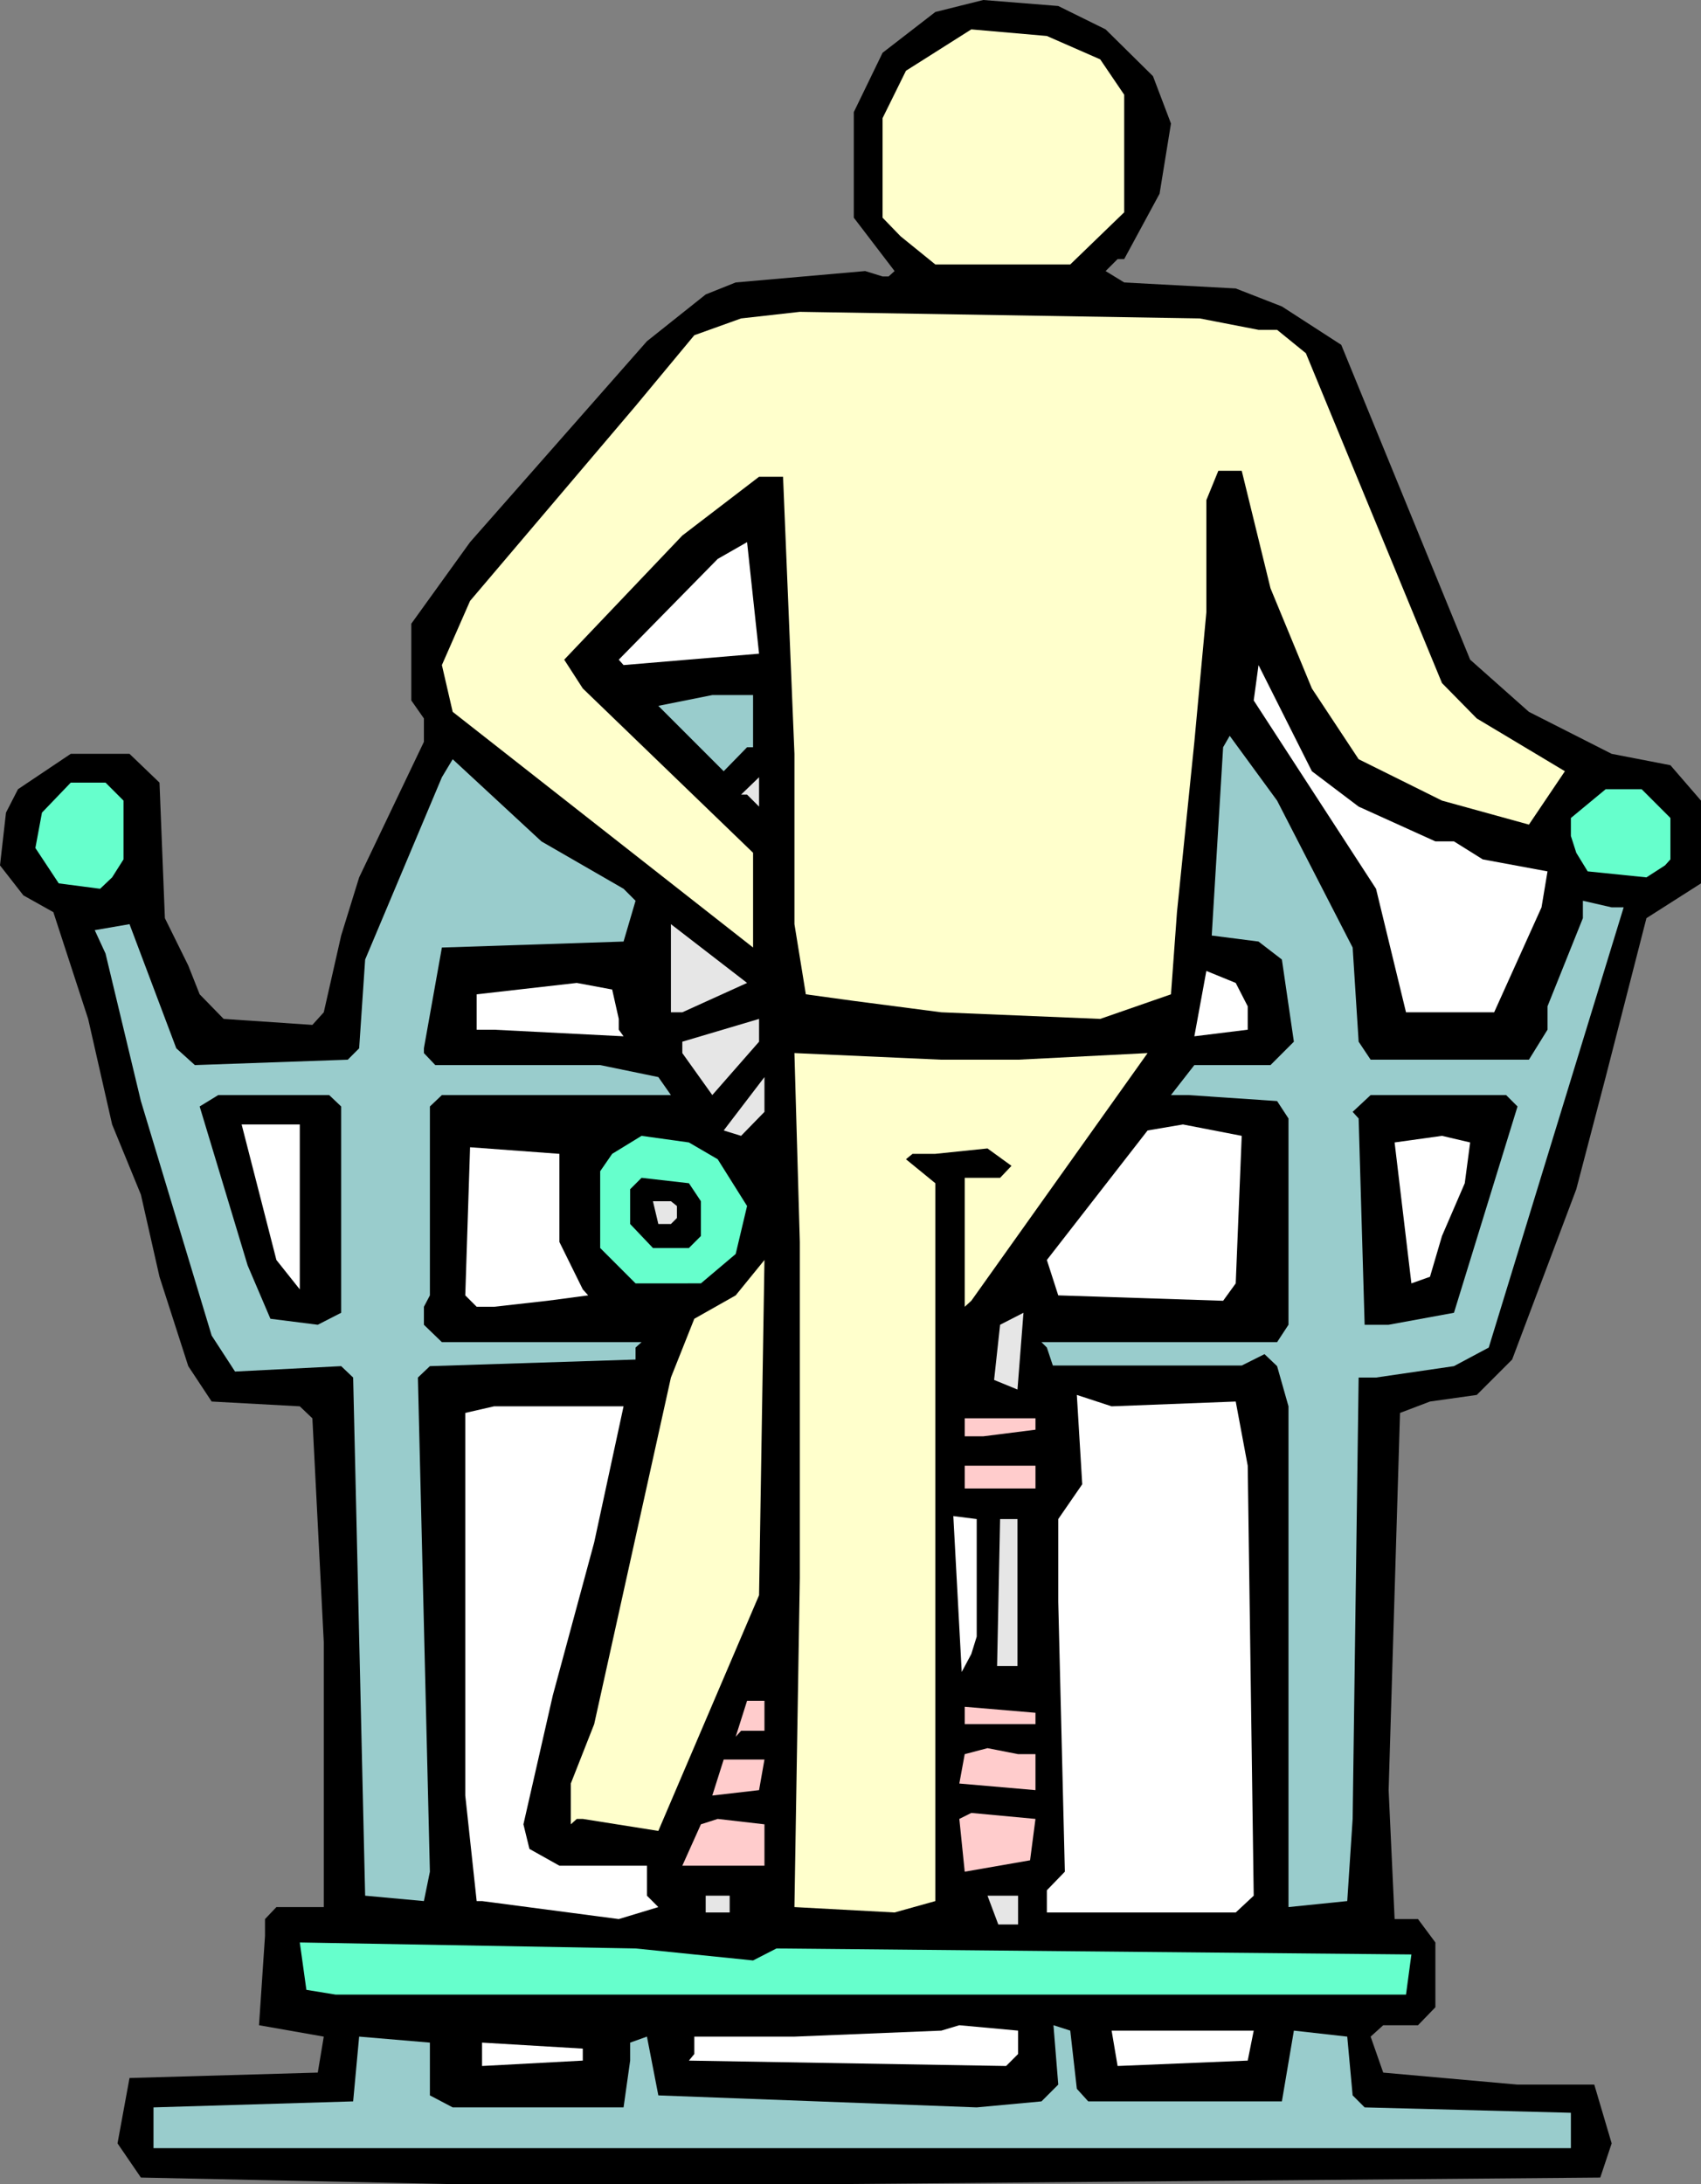 <?xml version="1.0" encoding="UTF-8" standalone="no"?>
<svg
   version="1.0"
   width="121.3mm"
   height="155.711mm"
   id="svg47"
   sodipodi:docname="Legs 47.wmf"
   xmlns:inkscape="http://www.inkscape.org/namespaces/inkscape"
   xmlns:sodipodi="http://sodipodi.sourceforge.net/DTD/sodipodi-0.dtd"
   xmlns="http://www.w3.org/2000/svg"
   xmlns:svg="http://www.w3.org/2000/svg">
  <rect width="100%" height="100%" fill="#808080" stroke="none"/>
  <sodipodi:namedview
     id="namedview47"
     pagecolor="#ffffff"
     bordercolor="#000000"
     borderopacity="0.25"
     inkscape:showpageshadow="2"
     inkscape:pageopacity="0.0"
     inkscape:pagecheckerboard="0"
     inkscape:deskcolor="#d1d1d1"
     inkscape:document-units="mm" />
  <defs
     id="defs1">
    <pattern
       id="WMFhbasepattern"
       patternUnits="userSpaceOnUse"
       width="6"
       height="6"
       x="0"
       y="0" />
  </defs>
  <path
     style="fill:#000000;fill-opacity:1;fill-rule:evenodd;stroke:none"
     d="m 297.988,7.918 12.766,12.604 4.848,12.766 -3.07,18.906 -9.534,17.613 h -1.778 l -3.232,3.232 5.01,3.07 30.057,1.616 12.443,4.848 15.998,10.342 34.744,84.835 15.837,14.058 22.301,11.311 15.837,3.07 8.242,9.534 v 22.3 l -14.705,9.372 -10.989,42.822 -7.918,30.218 -17.291,45.892 -9.534,9.534 -12.605,1.778 -8.08,3.07 -3.07,101.641 1.616,34.742 h 6.302 l 4.686,6.302 v 17.452 l -4.686,4.848 h -9.373 l -3.394,3.07 3.394,9.695 36.198,3.232 h 20.685 l 4.686,15.836 -3.07,9.211 -207.654,1.778 H 122.007 l -84.031,-1.778 -6.302,-9.211 3.232,-17.613 50.742,-1.454 1.616,-9.695 -17.453,-3.07 1.616,-24.077 v -4.525 l 3.07,-3.232 H 87.263 V 442.436 L 84.193,382.163 80.799,378.931 57.044,377.638 50.742,368.105 42.985,344.027 37.976,321.89 30.219,302.983 23.755,274.543 14.382,245.78 6.302,241.256 0,233.176 1.616,218.956 4.848,212.654 19.069,203.12 h 15.837 l 8.08,7.756 1.454,36.52 6.302,12.766 3.07,7.756 6.464,6.625 23.917,1.616 3.07,-3.393 4.686,-20.684 4.848,-15.674 17.453,-36.52 v -6.302 l -3.394,-4.848 v -20.684 l 15.837,-21.976 47.672,-54.133 15.837,-12.604 8.08,-3.232 34.905,-3.07 4.686,1.454 h 1.616 l 1.616,-1.454 -10.989,-14.382 V 30.218 L 237.873,14.22 252.094,3.232 265.022,0 285.222,1.616 Z"
     id="path1" />
  <path
     style="fill:#ffffcc;fill-opacity:1;fill-rule:evenodd;stroke:none"
     d="m 296.534,15.998 6.464,9.534 v 31.672 l -14.544,14.058 h -36.36 L 242.721,63.667 237.873,58.658 V 31.833 l 6.302,-12.766 17.614,-11.15 20.361,1.778 z"
     id="path2" />
  <path
     style="fill:#ffffcc;fill-opacity:1;fill-rule:evenodd;stroke:none"
     d="m 339.196,88.875 h 5.01 l 7.757,6.302 36.683,88.875 9.373,9.534 23.755,14.22 -9.696,14.382 -23.432,-6.464 -22.462,-11.15 -12.605,-19.068 -11.15,-26.986 -7.757,-31.672 h -6.302 l -3.232,7.918 v 30.218 l -3.232,34.904 -4.686,45.892 -1.616,22.138 -19.069,6.625 -42.824,-1.778 -23.593,-3.07 -12.928,-1.778 -3.07,-18.906 v -45.892 l -3.07,-74.655 h -6.464 l -20.685,15.836 -31.835,33.449 5.01,7.756 45.894,44.276 v 25.531 l -80.961,-63.505 -2.909,-12.604 7.595,-17.29 44.601,-52.517 15.837,-19.068 12.605,-4.525 15.837,-1.778 107.786,1.778 z"
     id="path3" />
  <path
     style="fill:#ffffff;fill-opacity:1;fill-rule:evenodd;stroke:none"
     d="m 168.063,179.205 -1.293,-1.454 26.664,-27.147 7.918,-4.525 3.232,30.056 z"
     id="path4" />
  <path
     style="fill:#ffffff;fill-opacity:1;fill-rule:evenodd;stroke:none"
     d="m 366.183,217.34 20.685,9.372 h 5.01 l 7.757,4.848 17.453,3.232 -1.616,9.695 -12.766,28.278 h -23.755 l -8.08,-33.288 -32.966,-50.74 1.293,-9.534 14.382,28.602 z"
     id="path5" />
  <path
     style="fill:#99cccc;fill-opacity:1;fill-rule:evenodd;stroke:none"
     d="m 202.968,201.343 h -1.616 l -6.302,6.464 -17.614,-17.613 14.544,-2.909 h 10.989 z"
     id="path6" />
  <path
     style="fill:#99cccc;fill-opacity:1;fill-rule:evenodd;stroke:none"
     d="m 364.567,255.314 1.616,25.37 3.232,4.848 h 42.662 l 5.01,-8.08 v -6.302 l 9.534,-23.754 v -4.686 l 7.757,1.778 h 3.232 l -36.36,118.608 -9.373,5.009 -21.008,3.07 h -4.686 l -1.616,118.931 -1.454,22.138 -15.837,1.616 V 378.931 l -3.07,-10.827 -3.394,-3.232 -6.141,3.07 h -50.904 l -1.616,-4.848 -1.454,-1.454 h 63.508 l 3.07,-4.686 v -55.587 l -3.07,-4.686 -23.917,-1.616 h -4.686 l 6.302,-8.08 h 20.523 l 6.302,-6.302 -3.232,-22.138 -6.302,-4.848 -12.605,-1.616 3.07,-50.74 1.778,-3.07 12.766,17.452 z"
     id="path7" />
  <path
     style="fill:#99cccc;fill-opacity:1;fill-rule:evenodd;stroke:none"
     d="m 168.063,239.478 3.232,3.232 -3.232,10.988 -48.964,1.616 -4.848,27.147 v 1.293 l 3.07,3.232 h 44.44 l 15.675,3.232 3.394,4.848 h -61.731 l -3.232,3.07 v 50.901 l -1.616,3.07 v 4.848 l 4.848,4.686 h 53.812 l -1.616,1.454 v 3.232 l -55.428,1.778 -3.232,3.07 3.232,133.151 -1.616,7.918 -15.837,-1.454 -3.232,-139.615 -3.232,-3.07 -28.603,1.454 -6.302,-9.695 -19.069,-63.182 -9.534,-39.751 -2.909,-6.302 9.373,-1.616 12.605,33.449 5.01,4.525 41.208,-1.454 3.07,-3.07 1.616,-23.915 20.685,-49.124 2.909,-4.848 23.917,22.138 z"
     id="path8" />
  <path
     style="fill:#e6e6e6;fill-opacity:1;fill-rule:evenodd;stroke:none"
     d="m 201.352,214.108 h -1.616 l 4.848,-4.686 v 7.918 z"
     id="path9" />
  <path
     style="fill:#66ffcc;fill-opacity:1;fill-rule:evenodd;stroke:none"
     d="m 33.289,215.724 v 15.836 l -3.07,4.848 -3.232,3.07 -11.15,-1.454 -6.302,-9.534 1.778,-9.534 7.757,-8.08 h 9.373 z"
     id="path10" />
  <path
     style="fill:#66ffcc;fill-opacity:1;fill-rule:evenodd;stroke:none"
     d="m 450.214,220.41 v 11.15 l -1.454,1.616 -5.01,3.232 -15.837,-1.616 -3.07,-5.009 -1.454,-4.525 v -4.848 l 9.373,-7.756 h 9.696 z"
     id="path11" />
  <path
     style="fill:#e6e6e6;fill-opacity:1;fill-rule:evenodd;stroke:none"
     d="m 183.899,272.766 h -3.07 v -23.754 l 20.523,15.836 z"
     id="path12" />
  <path
     style="fill:#ffffff;fill-opacity:1;fill-rule:evenodd;stroke:none"
     d="m 336.287,271.15 v 6.302 l -14.382,1.778 3.232,-17.613 7.918,3.232 z"
     id="path13" />
  <path
     style="fill:#ffffff;fill-opacity:1;fill-rule:evenodd;stroke:none"
     d="m 166.77,274.543 v 2.909 l 1.293,1.778 -34.905,-1.778 h -4.686 v -9.534 l 26.987,-3.07 9.534,1.778 z"
     id="path14" />
  <path
     style="fill:#e6e6e6;fill-opacity:1;fill-rule:evenodd;stroke:none"
     d="M 191.979,295.065 183.899,283.754 v -3.07 l 20.685,-6.14 v 6.14 z"
     id="path15" />
  <path
     style="fill:#ffffcc;fill-opacity:1;fill-rule:evenodd;stroke:none"
     d="m 274.395,285.532 34.905,-1.778 -47.51,66.737 -1.778,1.616 v -34.742 h 9.534 l 3.07,-3.232 -6.464,-4.686 -14.059,1.454 h -6.141 l -1.778,1.454 7.918,6.464 v 193.425 l -10.989,3.07 -26.987,-1.454 1.454,-88.714 v -90.491 l -1.454,-50.901 39.592,1.778 z"
     id="path16" />
  <path
     style="fill:#e6e6e6;fill-opacity:1;fill-rule:evenodd;stroke:none"
     d="m 199.736,306.054 -4.686,-1.454 10.989,-14.382 v 9.372 z"
     id="path17" />
  <path
     style="fill:#000000;fill-opacity:1;fill-rule:evenodd;stroke:none"
     d="m 91.95,298.136 v 55.587 l -6.302,3.232 -12.766,-1.616 -6.141,-14.382 -12.928,-42.822 5.01,-3.07 h 29.896 z"
     id="path18" />
  <path
     style="fill:#000000;fill-opacity:1;fill-rule:evenodd;stroke:none"
     d="m 409.006,298.136 -17.129,55.587 -17.614,3.232 h -6.464 l -1.616,-55.587 -1.616,-1.778 4.848,-4.525 h 36.521 z"
     id="path19" />
  <path
     style="fill:#ffffff;fill-opacity:1;fill-rule:evenodd;stroke:none"
     d="M 80.799,347.421 74.497,339.503 65.124,302.983 H 80.799 Z"
     id="path20" />
  <path
     style="fill:#ffffff;fill-opacity:1;fill-rule:evenodd;stroke:none"
     d="m 333.055,345.805 -3.394,4.686 -44.44,-1.454 -3.07,-9.534 27.149,-34.904 9.534,-1.616 15.837,3.07 z"
     id="path21" />
  <path
     style="fill:#66ffcc;fill-opacity:1;fill-rule:evenodd;stroke:none"
     d="m 193.434,312.356 7.918,12.604 -3.07,12.927 -9.373,7.918 H 171.295 l -9.534,-9.534 v -20.684 l 3.232,-4.686 7.918,-4.848 12.766,1.778 z"
     id="path22" />
  <path
     style="fill:#ffffff;fill-opacity:1;fill-rule:evenodd;stroke:none"
     d="m 394.786,318.819 -6.141,14.22 -3.232,10.988 -5.01,1.778 -4.525,-37.974 12.766,-1.778 7.595,1.778 z"
     id="path23" />
  <path
     style="fill:#ffffff;fill-opacity:1;fill-rule:evenodd;stroke:none"
     d="m 150.772,334.655 6.302,12.766 1.454,1.616 -10.989,1.454 -14.382,1.616 h -4.686 l -3.07,-3.07 1.293,-39.913 24.078,1.778 z"
     id="path24" />
  <path
     style="fill:#000000;fill-opacity:1;fill-rule:evenodd;stroke:none"
     d="m 188.909,323.667 v 9.372 l -3.232,3.232 h -9.696 l -6.141,-6.464 v -9.372 l 3.07,-3.07 12.766,1.454 z"
     id="path25" />
  <path
     style="fill:#e6e6e6;fill-opacity:1;fill-rule:evenodd;stroke:none"
     d="m 182.445,324.96 v 3.232 l -1.616,1.616 h -3.394 l -1.454,-6.14 h 4.848 z"
     id="path26" />
  <path
     style="fill:#ffffcc;fill-opacity:1;fill-rule:evenodd;stroke:none"
     d="m 177.435,493.338 -20.361,-3.232 h -1.616 l -1.616,1.454 v -10.988 l 6.302,-15.998 20.685,-93.4 6.302,-15.836 11.15,-6.302 7.757,-9.534 -1.454,90.329 z"
     id="path27" />
  <path
     style="fill:#e6e6e6;fill-opacity:1;fill-rule:evenodd;stroke:none"
     d="m 267.931,371.821 1.616,-14.866 6.302,-3.232 -1.616,20.684 z"
     id="path28" />
  <path
     style="fill:#ffffff;fill-opacity:1;fill-rule:evenodd;stroke:none"
     d="m 333.055,377.638 3.232,17.29 1.616,115.861 -4.848,4.525 h -50.904 v -5.979 l 4.848,-5.009 -1.778,-72.716 V 409.31 l 6.464,-9.372 -1.454,-24.077 9.373,3.07 z"
     id="path29" />
  <path
     style="fill:#ffffff;fill-opacity:1;fill-rule:evenodd;stroke:none"
     d="m 160.144,415.612 -11.15,41.206 -7.918,34.742 1.616,6.625 8.08,4.525 h 23.593 v 8.08 l 3.07,3.07 -10.666,3.232 -36.844,-4.848 h -1.454 l -3.07,-28.44 V 380.709 l 7.757,-1.778 h 34.905 z"
     id="path30" />
  <path
     style="fill:#ffcccc;fill-opacity:1;fill-rule:evenodd;stroke:none"
     d="m 279.081,385.233 -14.059,1.778 h -5.01 v -4.848 h 19.069 z"
     id="path31" />
  <path
     style="fill:#ffcccc;fill-opacity:1;fill-rule:evenodd;stroke:none"
     d="m 279.081,401.069 h -19.069 v -6.14 h 19.069 z"
     id="path32" />
  <path
     style="fill:#ffffff;fill-opacity:1;fill-rule:evenodd;stroke:none"
     d="m 263.244,440.982 -1.454,4.686 -2.586,4.848 -2.262,-42.014 6.302,0.808 z"
     id="path33" />
  <path
     style="fill:#e6e6e6;fill-opacity:1;fill-rule:evenodd;stroke:none"
     d="m 274.233,448.9 h -5.494 l 0.808,-39.59 h 4.686 z"
     id="path34" />
  <path
     style="fill:#ffcccc;fill-opacity:1;fill-rule:evenodd;stroke:none"
     d="m 206.038,466.352 h -6.302 l -1.454,1.616 3.07,-9.695 h 4.686 z"
     id="path35" />
  <path
     style="fill:#ffcccc;fill-opacity:1;fill-rule:evenodd;stroke:none"
     d="m 279.081,464.574 h -19.069 v -4.686 l 19.069,1.616 z"
     id="path36" />
  <path
     style="fill:#ffcccc;fill-opacity:1;fill-rule:evenodd;stroke:none"
     d="m 279.081,472.654 v 9.695 l -20.523,-1.778 1.454,-7.918 6.141,-1.616 8.242,1.616 z"
     id="path37" />
  <path
     style="fill:#ffcccc;fill-opacity:1;fill-rule:evenodd;stroke:none"
     d="m 204.584,482.349 -12.605,1.454 3.07,-9.695 h 10.989 z"
     id="path38" />
  <path
     style="fill:#ffcccc;fill-opacity:1;fill-rule:evenodd;stroke:none"
     d="m 277.627,501.256 -17.614,3.07 -1.454,-14.22 3.232,-1.616 17.291,1.616 z"
     id="path39" />
  <path
     style="fill:#ffcccc;fill-opacity:1;fill-rule:evenodd;stroke:none"
     d="M 206.038,502.71 H 183.899 l 5.01,-11.15 4.525,-1.454 12.605,1.454 z"
     id="path40" />
  <path
     style="fill:#e6e6e6;fill-opacity:1;fill-rule:evenodd;stroke:none"
     d="m 196.666,515.314 h -6.464 v -4.525 h 6.464 z"
     id="path41" />
  <path
     style="fill:#e6e6e6;fill-opacity:1;fill-rule:evenodd;stroke:none"
     d="m 274.395,518.546 h -5.333 l -2.909,-7.756 h 8.242 z"
     id="path42" />
  <path
     style="fill:#66ffcc;fill-opacity:1;fill-rule:evenodd;stroke:none"
     d="m 202.968,528.241 6.302,-3.232 171.133,1.616 -1.454,10.827 H 90.495 l -7.918,-1.293 -1.778,-12.766 90.495,1.616 z"
     id="path43" />
  <path
     style="fill:#ffffff;fill-opacity:1;fill-rule:evenodd;stroke:none"
     d="m 274.395,553.45 -3.232,3.232 -85.486,-1.454 1.454,-1.778 v -4.686 h 26.987 l 39.592,-1.616 4.848,-1.454 15.837,1.454 z"
     id="path44" />
  <path
     style="fill:#99cccc;fill-opacity:1;fill-rule:evenodd;stroke:none"
     d="m 290.231,562.822 3.07,3.393 h 52.196 l 3.232,-19.068 14.382,1.616 1.454,15.836 3.232,3.232 55.59,1.454 v 9.534 H 41.369 v -10.988 l 53.812,-1.616 1.616,-17.452 19.069,1.616 v 14.22 l 6.141,3.232 h 46.056 l 1.778,-12.604 v -4.848 l 4.525,-1.616 3.07,15.836 85.809,3.232 17.453,-1.616 4.525,-4.525 -1.293,-15.998 4.525,1.454 z"
     id="path45" />
  <path
     style="fill:#ffffff;fill-opacity:1;fill-rule:evenodd;stroke:none"
     d="m 336.287,555.227 -35.067,1.454 -1.616,-9.534 h 38.299 z"
     id="path46" />
  <path
     style="fill:#ffffff;fill-opacity:1;fill-rule:evenodd;stroke:none"
     d="m 157.074,555.227 -27.149,1.454 v -6.302 l 27.149,1.616 z"
     id="path47" />
</svg>
